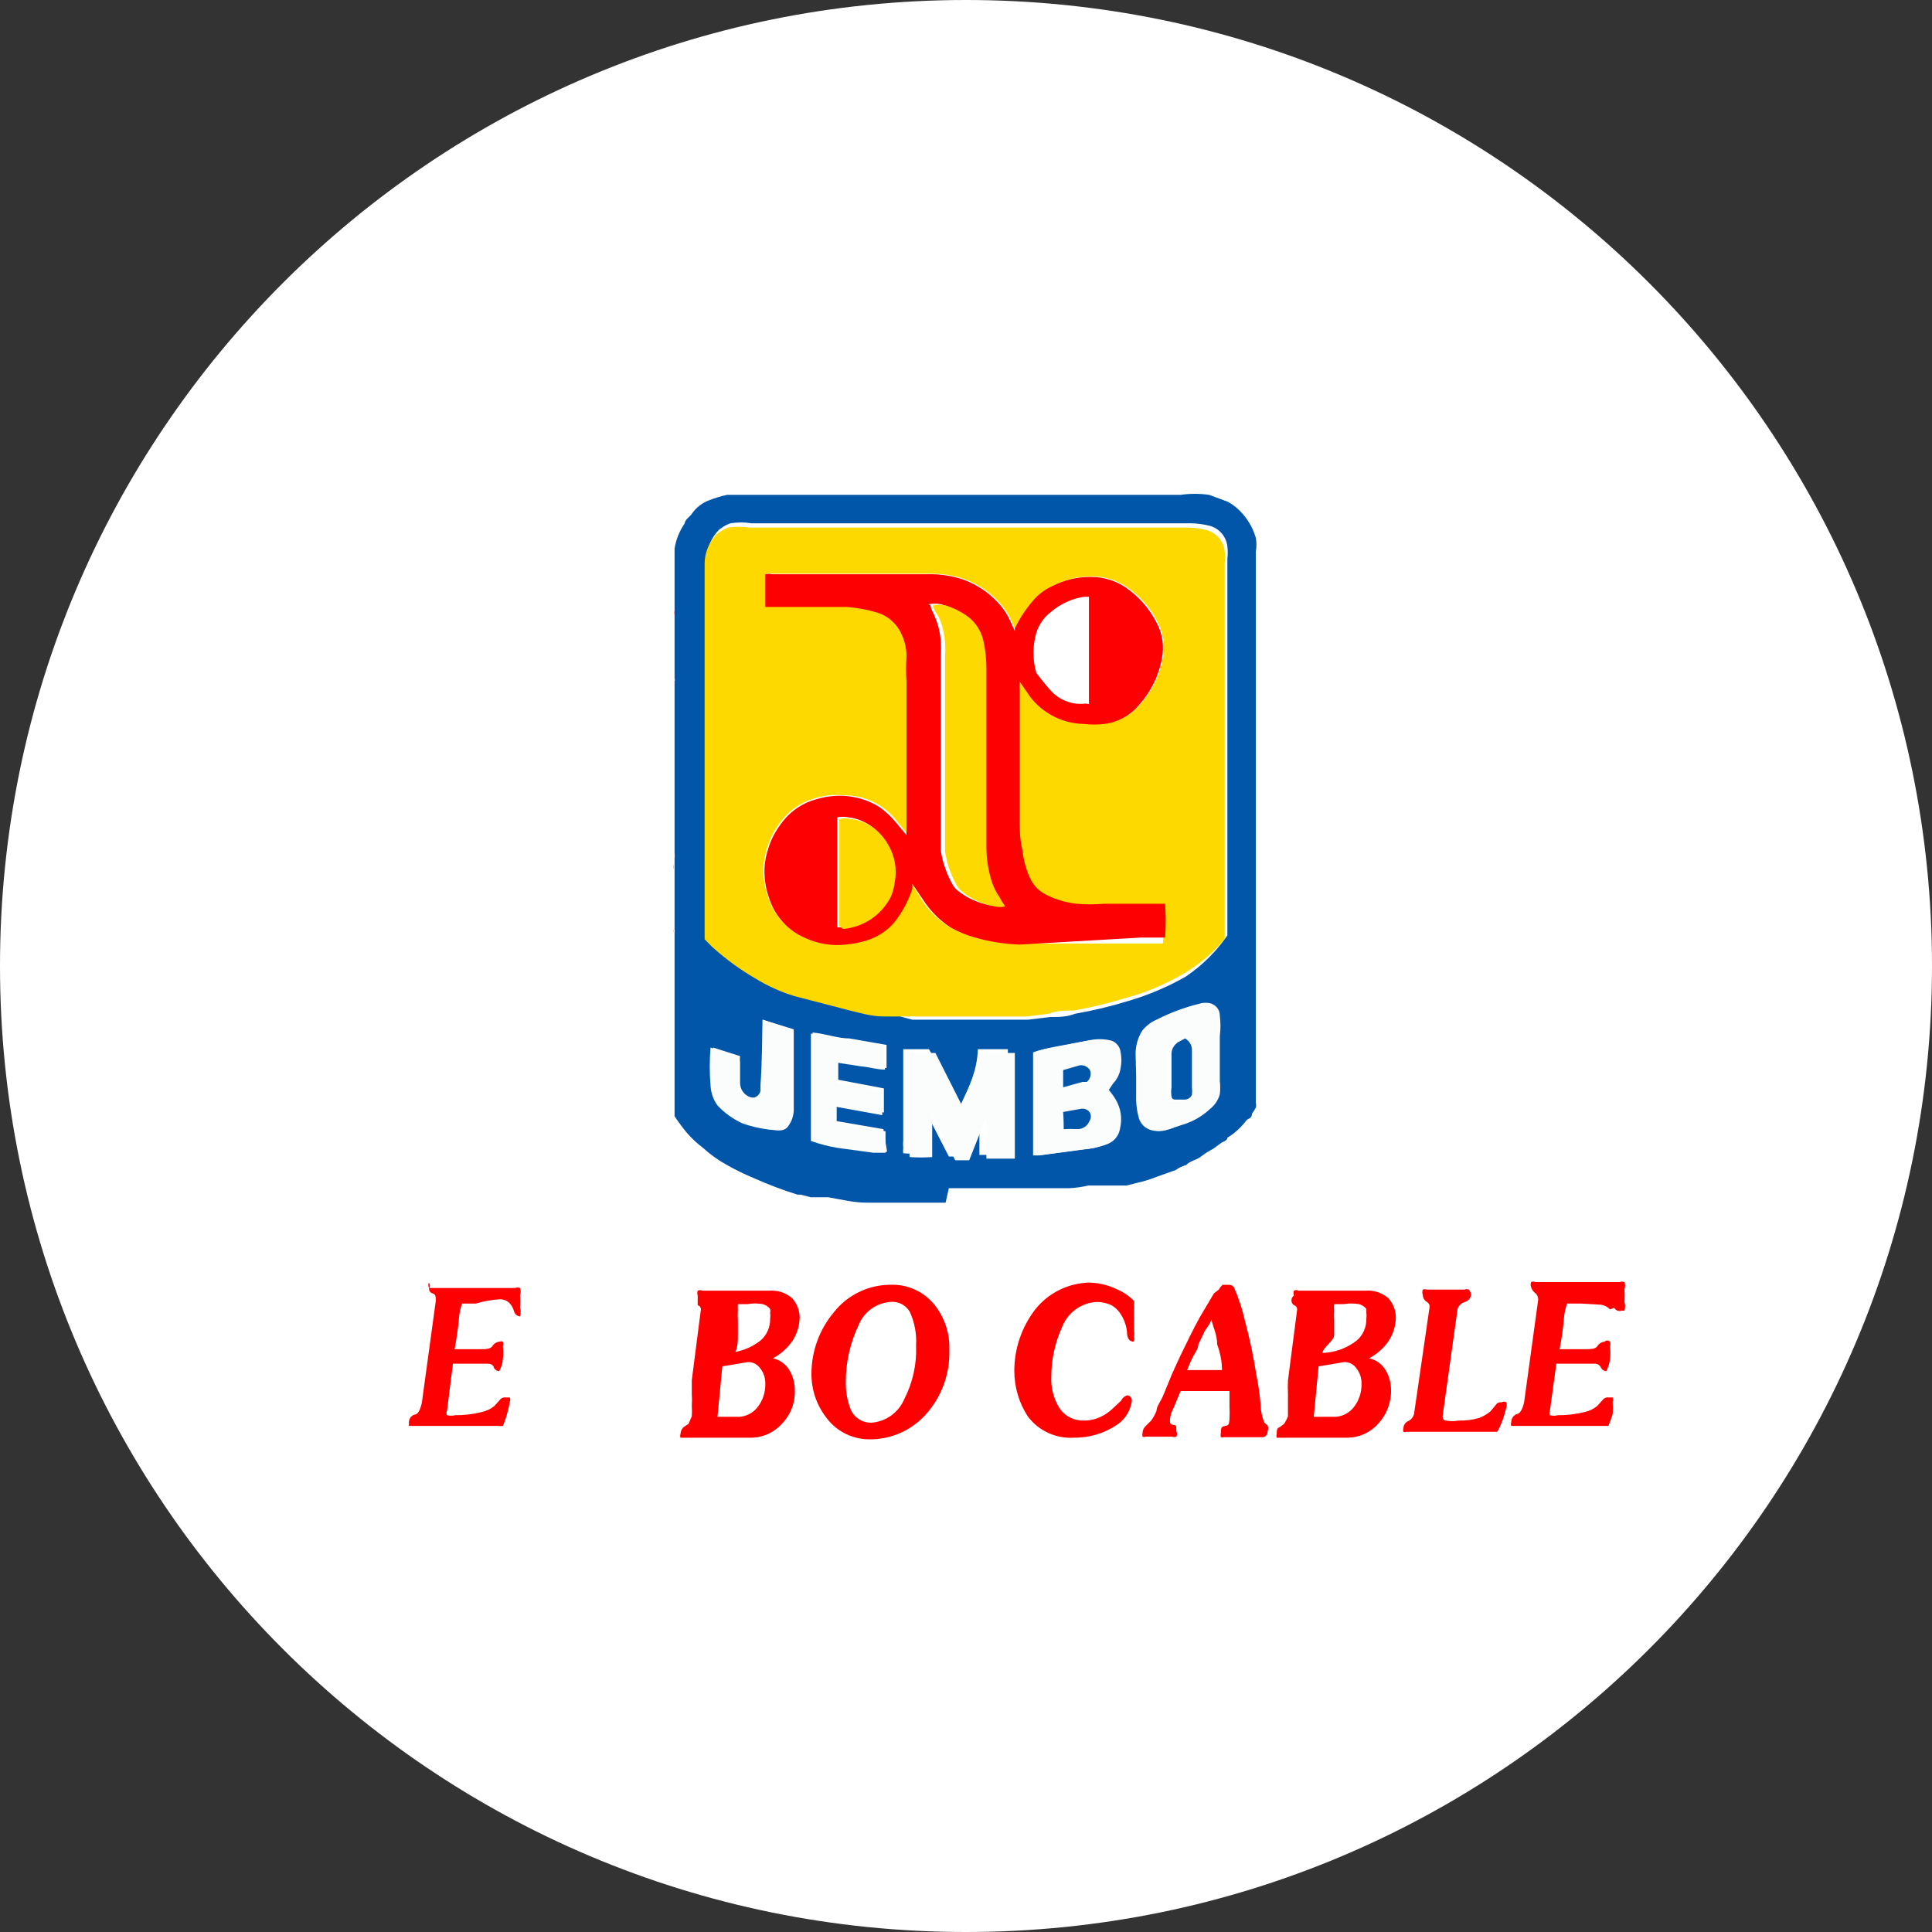 <svg width="32" height="32" viewBox="0 0 32 32" fill="none" xmlns="http://www.w3.org/2000/svg">
<rect x="0" y="0" width="32" height="32" fill="#333333" stroke="none"/>
<g clip-path="url(#clip0_2707_328553)">
<path d="M16 32C24.837 32 32 24.837 32 16C32 7.163 24.837 0 16 0C7.163 0 0 7.163 0 16C0 24.837 7.163 32 16 32Z" fill="white"/>
<path d="M16 29.333C23.364 29.333 29.333 23.364 29.333 16C29.333 8.636 23.364 2.667 16 2.667C8.636 2.667 2.667 8.636 2.667 16C2.667 23.364 8.636 29.333 16 29.333Z" fill="white"/>
<path d="M15.662 19.92H15.618H14.818H14.578H14.356C14.142 19.92 13.929 19.867 13.725 19.831H13.431L13.262 19.787H13.209C12.961 19.71 12.717 19.617 12.48 19.511C12.331 19.449 12.185 19.378 12.044 19.298C11.9 19.219 11.766 19.124 11.645 19.013C11.547 18.94 11.458 18.856 11.378 18.765C11.305 18.676 11.236 18.584 11.173 18.489V15.44C11.178 15.425 11.178 15.41 11.173 15.396C11.173 15.049 11.173 14.711 11.173 14.373C11.173 14.373 11.173 14.373 11.173 14.311V14.222C11.177 14.19 11.177 14.157 11.173 14.124V11.28C11.179 11.266 11.179 11.25 11.173 11.236V9.973C11.173 9.973 11.173 9.902 11.173 9.867V9.227V9.138V9.085C11.198 8.934 11.255 8.792 11.342 8.667C11.342 8.604 11.431 8.56 11.467 8.498C11.538 8.4 11.637 8.325 11.751 8.284C11.846 8.247 11.944 8.217 12.044 8.196H19.556C19.712 8.174 19.87 8.174 20.027 8.196L20.338 8.311C20.433 8.364 20.517 8.433 20.587 8.516C20.685 8.629 20.758 8.763 20.8 8.907C20.814 8.983 20.814 9.061 20.8 9.138V9.431V9.565V18.267C20.808 18.293 20.808 18.321 20.8 18.347C20.781 18.381 20.761 18.413 20.738 18.445C20.738 18.445 20.738 18.516 20.676 18.533C20.654 18.546 20.635 18.565 20.622 18.587L20.551 18.667C20.485 18.735 20.41 18.795 20.329 18.845C20.329 18.898 20.249 18.907 20.213 18.942L20.089 19.031C20.02 19.066 19.954 19.108 19.893 19.156C19.813 19.218 19.707 19.227 19.645 19.298C19.584 19.314 19.526 19.341 19.476 19.378L19.156 19.493C19.052 19.534 18.945 19.567 18.836 19.591L18.658 19.636H18.533H18.391H18.347H18.204H18.027C17.924 19.66 17.82 19.674 17.716 19.68H17.671H17.404H15.716L15.662 19.92ZM20.329 15.476V9.253C20.337 9.186 20.337 9.117 20.329 9.049C20.32 8.971 20.288 8.897 20.238 8.837C20.187 8.777 20.12 8.733 20.044 8.711C19.937 8.683 19.827 8.668 19.716 8.667H17.707H14.32H12.444C12.33 8.649 12.213 8.649 12.098 8.667C12.03 8.691 11.967 8.728 11.911 8.773C11.781 8.903 11.707 9.079 11.707 9.262V15.485C11.76 15.538 11.805 15.591 11.858 15.636C12.07 15.819 12.3 15.983 12.542 16.125C12.746 16.256 12.968 16.357 13.2 16.427L14.089 16.658C14.284 16.702 14.48 16.729 14.676 16.756C14.818 16.808 14.963 16.853 15.111 16.889C15.262 16.889 15.422 16.889 15.582 16.889H16.471H16.818H17.031L17.396 16.845C17.529 16.845 17.671 16.845 17.805 16.791C18.105 16.739 18.402 16.668 18.693 16.578C19.022 16.481 19.338 16.347 19.636 16.178C19.908 15.996 20.143 15.764 20.329 15.493V15.476ZM15.884 18.267L15.387 17.378H14.96V17.458C14.96 17.609 14.96 17.76 14.96 17.92C14.96 18.24 14.96 18.56 14.96 18.88C14.956 18.924 14.956 18.969 14.96 19.013C14.956 19.043 14.956 19.073 14.96 19.102C15.084 19.111 15.209 19.111 15.333 19.102V18.409L15.716 19.156H15.938L16.222 18.436C16.222 18.676 16.222 18.907 16.222 19.129H16.693V19.031C16.693 18.684 16.693 18.338 16.693 17.982V17.44C16.693 17.44 16.693 17.44 16.693 17.378H16.196C16.187 17.724 16.053 18 15.92 18.285L15.884 18.267ZM18.329 18.036L18.391 17.956C18.453 17.885 18.496 17.799 18.516 17.707C18.533 17.616 18.533 17.522 18.516 17.431C18.508 17.39 18.49 17.351 18.464 17.318C18.438 17.286 18.403 17.26 18.364 17.244C18.235 17.218 18.102 17.218 17.973 17.244L17.404 17.36C17.304 17.371 17.205 17.395 17.111 17.431C17.111 18 17.111 18.569 17.111 19.138H17.209L17.938 19.04C18.06 19.031 18.18 19.004 18.293 18.96C18.348 18.939 18.396 18.904 18.433 18.859C18.471 18.814 18.496 18.76 18.507 18.702C18.542 18.539 18.517 18.368 18.436 18.222C18.417 18.164 18.393 18.108 18.364 18.053L18.329 18.036ZM18.818 17.813V18.204C18.819 18.31 18.834 18.414 18.862 18.516C18.877 18.566 18.904 18.611 18.941 18.647C18.979 18.683 19.025 18.708 19.076 18.72C19.137 18.738 19.201 18.738 19.262 18.72C19.378 18.72 19.485 18.649 19.591 18.613C19.739 18.562 19.876 18.48 19.991 18.373C20.072 18.314 20.131 18.23 20.16 18.133C20.169 18.057 20.169 17.979 20.16 17.902C20.16 17.653 20.16 17.413 20.16 17.165C20.173 17.049 20.173 16.933 20.16 16.818C20.159 16.784 20.15 16.751 20.134 16.722C20.118 16.692 20.095 16.667 20.068 16.648C20.04 16.628 20.008 16.616 19.975 16.612C19.941 16.608 19.907 16.611 19.876 16.622C19.626 16.683 19.384 16.773 19.156 16.889C19.061 16.93 18.978 16.994 18.916 17.076C18.848 17.186 18.812 17.311 18.809 17.44L18.818 17.813ZM14.631 18.702L13.858 18.569C13.858 18.48 13.858 18.391 13.858 18.293L14.64 18.427V18.027L13.884 17.884C13.884 17.831 13.884 17.787 13.884 17.733V17.582C14.027 17.582 14.151 17.627 14.284 17.636C14.416 17.663 14.55 17.68 14.684 17.689C14.684 17.556 14.684 17.431 14.684 17.307L14.071 17.2C13.876 17.2 13.671 17.12 13.458 17.102V18.88C13.602 18.932 13.751 18.971 13.902 18.996L14.489 19.076C14.556 19.089 14.626 19.089 14.693 19.076L14.631 18.702ZM12.631 16.889C12.631 17.253 12.631 17.618 12.631 17.973C12.635 18 12.635 18.027 12.631 18.053C12.628 18.074 12.621 18.094 12.609 18.112C12.598 18.13 12.583 18.145 12.565 18.157C12.548 18.169 12.528 18.177 12.507 18.18C12.486 18.184 12.465 18.183 12.444 18.178C12.39 18.164 12.341 18.131 12.307 18.086C12.274 18.041 12.256 17.985 12.258 17.929C12.258 17.822 12.258 17.707 12.258 17.6C12.253 17.565 12.253 17.529 12.258 17.493L11.813 17.351C11.796 17.561 11.796 17.772 11.813 17.982C11.815 18.102 11.856 18.217 11.929 18.311C12.045 18.434 12.184 18.534 12.338 18.605C12.518 18.669 12.707 18.708 12.898 18.72C12.928 18.725 12.96 18.721 12.988 18.708C13.017 18.696 13.041 18.675 13.058 18.649C13.113 18.574 13.144 18.484 13.147 18.391C13.147 17.965 13.147 17.502 13.147 17.12V17.049L12.631 16.889Z" fill="#0156AA"/>
<path d="M20.329 15.493C20.131 15.747 19.887 15.961 19.609 16.125C19.314 16.298 18.997 16.432 18.667 16.524C18.375 16.614 18.079 16.686 17.778 16.738C17.645 16.738 17.503 16.738 17.369 16.791L17.005 16.836H16.782H16.445H15.556C15.396 16.836 15.236 16.836 15.076 16.836H14.631C14.436 16.836 14.231 16.773 14.045 16.729L13.156 16.498C12.928 16.428 12.71 16.329 12.507 16.204C12.263 16.062 12.033 15.895 11.822 15.707C11.769 15.662 11.725 15.609 11.671 15.556V9.333C11.672 9.15 11.746 8.974 11.876 8.845C11.932 8.799 11.995 8.763 12.062 8.738C12.177 8.72 12.294 8.72 12.409 8.738H14.303H17.689H19.671C19.779 8.739 19.887 8.754 19.991 8.782C20.069 8.805 20.138 8.849 20.191 8.911C20.243 8.973 20.276 9.049 20.285 9.129C20.294 9.194 20.294 9.26 20.285 9.325V15.547L20.329 15.493ZM16.889 11.289L17.085 11.529C17.191 11.665 17.325 11.776 17.479 11.854C17.633 11.932 17.801 11.976 17.974 11.982C18.086 11.991 18.199 11.991 18.311 11.982C18.533 11.954 18.737 11.843 18.88 11.671C19.078 11.455 19.21 11.187 19.262 10.898C19.302 10.702 19.273 10.498 19.183 10.32C19.066 10.08 18.888 9.874 18.667 9.725C18.497 9.608 18.295 9.546 18.089 9.547C17.867 9.544 17.647 9.596 17.449 9.698C17.33 9.751 17.224 9.83 17.138 9.929C17.015 10.069 16.911 10.225 16.827 10.391V10.444L16.747 10.267C16.707 10.181 16.656 10.1 16.596 10.027C16.43 9.829 16.216 9.679 15.974 9.591C15.807 9.535 15.633 9.505 15.458 9.502C15.236 9.502 15.023 9.502 14.809 9.502H14.24H13.538H12.809C12.771 9.493 12.732 9.493 12.694 9.502V10.044H12.791C13.2 10.044 13.618 10.044 14.036 10.044C14.205 10.049 14.372 10.076 14.534 10.124C14.623 10.149 14.706 10.193 14.776 10.253C14.847 10.313 14.903 10.387 14.943 10.471C15.002 10.59 15.033 10.721 15.031 10.853C15.031 10.996 15.031 11.138 15.031 11.271C15.031 11.769 15.031 12.258 15.031 12.756V13.733C15.035 13.76 15.035 13.787 15.031 13.813L14.854 13.6C14.75 13.464 14.615 13.354 14.46 13.28C14.306 13.206 14.136 13.169 13.965 13.173C13.812 13.157 13.658 13.172 13.511 13.218C13.33 13.265 13.164 13.36 13.031 13.493C12.917 13.613 12.823 13.751 12.756 13.902C12.703 14.027 12.667 14.159 12.649 14.293C12.631 14.492 12.659 14.693 12.729 14.88C12.776 15.024 12.854 15.155 12.956 15.266C13.059 15.376 13.185 15.463 13.325 15.52C13.533 15.616 13.764 15.653 13.991 15.627C14.112 15.617 14.232 15.593 14.347 15.556C14.524 15.5 14.681 15.395 14.8 15.253C14.932 15.09 15.032 14.903 15.094 14.702V14.622L15.245 14.871C15.361 15.061 15.519 15.222 15.707 15.342C15.835 15.418 15.973 15.478 16.116 15.52C16.356 15.587 16.604 15.622 16.854 15.627H18.871H19.262C19.276 15.443 19.276 15.259 19.262 15.076H18.934H18.258C18.104 15.085 17.95 15.085 17.796 15.076C17.634 15.049 17.476 15.004 17.325 14.942C17.199 14.882 17.096 14.782 17.031 14.658C16.96 14.507 16.915 14.344 16.898 14.178C16.898 14 16.898 13.822 16.854 13.645C16.809 13.467 16.854 13.28 16.854 13.093C16.854 12.907 16.854 12.684 16.854 12.48C16.854 12.276 16.854 11.867 16.854 11.591C16.855 11.489 16.867 11.388 16.889 11.289Z" fill="#FDD900"/>
<path d="M15.92 18.285C16.053 18 16.187 17.724 16.311 17.44H16.809C16.809 17.44 16.809 17.485 16.809 17.502V18.044C16.809 18.391 16.809 18.747 16.809 19.093V19.191H16.338C16.338 18.969 16.338 18.738 16.338 18.498L16.053 19.218H15.822L15.44 18.471V19.165C15.316 19.173 15.191 19.173 15.067 19.165C15.062 19.135 15.062 19.105 15.067 19.076C15.062 19.031 15.062 18.987 15.067 18.942C15.067 18.622 15.067 18.302 15.067 17.982C15.067 17.822 15.067 17.671 15.067 17.52V17.44H15.493L15.92 18.285Z" fill="#FBFCFC"/>
<path d="M18.365 18.053C18.408 18.103 18.447 18.157 18.48 18.213C18.566 18.358 18.591 18.53 18.551 18.693C18.542 18.752 18.517 18.806 18.48 18.851C18.442 18.897 18.393 18.931 18.338 18.951C18.224 18.995 18.104 19.023 17.982 19.031L17.253 19.129H17.156C17.156 18.56 17.156 17.991 17.156 17.422C17.251 17.387 17.349 17.36 17.449 17.342L18.018 17.236C18.146 17.204 18.281 17.204 18.409 17.236C18.449 17.25 18.484 17.275 18.511 17.308C18.538 17.341 18.555 17.38 18.56 17.422C18.578 17.513 18.578 17.607 18.56 17.698C18.545 17.791 18.501 17.878 18.436 17.947L18.365 18.053ZM17.609 18.418V18.729C17.689 18.725 17.769 18.725 17.849 18.729C17.89 18.727 17.929 18.713 17.962 18.689C17.995 18.666 18.021 18.633 18.036 18.596C18.051 18.573 18.059 18.547 18.059 18.52C18.059 18.493 18.051 18.467 18.036 18.445C18.02 18.425 18 18.409 17.976 18.4C17.953 18.39 17.927 18.387 17.902 18.391L17.609 18.418ZM17.609 18.009L17.929 17.956H18C18.029 17.933 18.05 17.902 18.059 17.867C18.069 17.831 18.067 17.794 18.053 17.76C18.036 17.732 18.01 17.71 17.98 17.696C17.951 17.682 17.918 17.676 17.885 17.68L17.609 17.76V18.009Z" fill="#FBFCFC"/>
<path d="M18.853 17.831V17.44C18.849 17.308 18.886 17.177 18.96 17.067C19.026 16.99 19.108 16.93 19.2 16.889C19.429 16.773 19.671 16.683 19.92 16.622C19.952 16.611 19.986 16.608 20.019 16.612C20.052 16.616 20.084 16.629 20.112 16.648C20.14 16.667 20.163 16.692 20.179 16.722C20.195 16.751 20.204 16.784 20.204 16.818C20.218 16.933 20.218 17.049 20.204 17.165C20.204 17.413 20.204 17.653 20.204 17.902C20.213 17.976 20.213 18.051 20.204 18.125C20.176 18.224 20.117 18.311 20.036 18.373C19.92 18.48 19.784 18.562 19.636 18.613L19.307 18.72C19.246 18.738 19.181 18.738 19.12 18.72C19.07 18.706 19.025 18.68 18.988 18.645C18.95 18.609 18.923 18.565 18.907 18.516C18.878 18.414 18.863 18.31 18.862 18.205V17.813L18.853 17.831ZM19.627 17.2L19.467 17.262C19.422 17.281 19.384 17.313 19.358 17.355C19.333 17.396 19.321 17.445 19.325 17.493V18.027C19.316 18.077 19.316 18.128 19.325 18.178C19.325 18.231 19.325 18.249 19.422 18.24H19.538C19.563 18.24 19.588 18.234 19.61 18.221C19.631 18.209 19.65 18.191 19.662 18.169C19.666 18.125 19.666 18.08 19.662 18.036C19.662 17.831 19.662 17.636 19.662 17.431C19.665 17.39 19.656 17.348 19.635 17.312C19.615 17.275 19.584 17.246 19.547 17.227L19.627 17.2Z" fill="#FBFCFC"/>
<path d="M14.667 18.738V19.093H14.462L13.876 19.013C13.724 18.988 13.575 18.95 13.431 18.898C13.431 18.311 13.431 17.733 13.431 17.12L14.044 17.218L14.658 17.324C14.658 17.449 14.658 17.573 14.658 17.716C14.516 17.716 14.391 17.671 14.258 17.662L13.858 17.6V17.778C13.858 17.831 13.858 17.876 13.858 17.938L14.613 18.071V18.471L13.831 18.329C13.831 18.427 13.831 18.524 13.831 18.613L14.667 18.738Z" fill="#FBFCFC"/>
<path d="M12.631 16.889L13.102 17.049V17.12C13.102 17.538 13.102 17.965 13.102 18.391C13.1 18.484 13.069 18.574 13.014 18.649C12.997 18.675 12.973 18.696 12.944 18.708C12.916 18.721 12.884 18.725 12.854 18.72C12.662 18.708 12.474 18.669 12.293 18.605C12.14 18.534 12.001 18.434 11.885 18.311C11.815 18.215 11.775 18.101 11.769 17.982C11.751 17.772 11.751 17.561 11.769 17.351L12.213 17.493C12.209 17.529 12.209 17.565 12.213 17.6C12.213 17.707 12.213 17.822 12.213 17.929C12.212 17.985 12.229 18.041 12.263 18.086C12.297 18.131 12.345 18.164 12.4 18.178C12.42 18.185 12.441 18.187 12.462 18.185C12.483 18.184 12.503 18.177 12.521 18.168C12.54 18.157 12.556 18.144 12.569 18.127C12.582 18.11 12.591 18.091 12.596 18.071V17.973C12.622 17.609 12.622 17.244 12.631 16.889Z" fill="#FBFCFC"/>
<path d="M11.174 11.245V10.196C11.169 10.166 11.169 10.136 11.174 10.107C11.174 10.107 11.174 10.107 11.174 10.16C11.174 10.507 11.174 10.853 11.174 11.2C11.178 11.214 11.178 11.23 11.174 11.245Z" fill="#FD0102"/>
<path d="M11.156 15.44V14.409C11.151 14.377 11.151 14.344 11.156 14.311C11.156 14.311 11.156 14.311 11.156 14.373C11.156 14.711 11.156 15.049 11.156 15.396C11.161 15.41 11.161 15.425 11.156 15.44Z" fill="#FD0102"/>
<path d="M16.889 11.289C16.885 11.354 16.885 11.419 16.889 11.485C16.889 11.787 16.889 12.089 16.889 12.373C16.889 12.658 16.889 12.791 16.889 12.996C16.889 13.2 16.889 13.36 16.889 13.547C16.889 13.733 16.889 13.902 16.934 14.08C16.951 14.246 16.996 14.409 17.067 14.56C17.129 14.684 17.233 14.781 17.36 14.836C17.509 14.906 17.668 14.951 17.831 14.969C17.982 14.982 18.134 14.982 18.285 14.969H18.969H19.298C19.311 15.155 19.311 15.342 19.298 15.529H18.898L16.889 15.645C16.639 15.637 16.392 15.598 16.151 15.529C16.008 15.491 15.871 15.434 15.742 15.36C15.556 15.238 15.399 15.077 15.28 14.889L15.111 14.64V14.72C15.046 14.919 14.947 15.106 14.818 15.271C14.699 15.413 14.541 15.518 14.365 15.573C14.249 15.611 14.13 15.635 14.009 15.645C13.781 15.671 13.551 15.634 13.342 15.538C13.203 15.48 13.078 15.393 12.976 15.282C12.873 15.172 12.795 15.041 12.747 14.898C12.676 14.711 12.649 14.51 12.667 14.311C12.685 14.177 12.721 14.045 12.774 13.92C12.841 13.769 12.934 13.631 13.049 13.511C13.182 13.378 13.347 13.283 13.529 13.236C13.676 13.192 13.829 13.174 13.982 13.182C14.191 13.194 14.393 13.258 14.569 13.369C14.668 13.44 14.758 13.524 14.836 13.618L15.014 13.831C15.014 13.831 15.014 13.778 15.014 13.751V12.773C15.014 12.276 15.014 11.787 15.014 11.289C15.005 11.15 15.005 11.01 15.014 10.871C15.015 10.739 14.984 10.607 14.925 10.489C14.886 10.405 14.829 10.331 14.758 10.271C14.688 10.211 14.605 10.167 14.516 10.142C14.354 10.095 14.187 10.065 14.018 10.053C13.6 10.053 13.182 10.053 12.774 10.053H12.676V9.511C12.714 9.502 12.753 9.502 12.791 9.511H13.52H14.223H14.791C15.005 9.511 15.218 9.511 15.44 9.511C15.616 9.514 15.79 9.544 15.956 9.6C16.198 9.688 16.413 9.838 16.578 10.036C16.639 10.109 16.689 10.19 16.729 10.276L16.809 10.453V10.409C16.891 10.238 16.995 10.08 17.12 9.938C17.206 9.839 17.312 9.76 17.431 9.707C17.629 9.605 17.849 9.553 18.071 9.556C18.278 9.555 18.479 9.617 18.649 9.733C18.869 9.885 19.046 10.09 19.165 10.329C19.256 10.507 19.284 10.711 19.245 10.907C19.193 11.195 19.06 11.463 18.863 11.68C18.719 11.852 18.516 11.963 18.294 11.991C18.181 12.004 18.068 12.004 17.956 11.991C17.784 11.989 17.615 11.947 17.461 11.87C17.307 11.793 17.172 11.683 17.067 11.547L16.889 11.289ZM15.414 10.027C15.414 10.089 15.458 10.142 15.476 10.196C15.538 10.333 15.574 10.481 15.582 10.631C15.587 10.705 15.587 10.779 15.582 10.853C15.582 11.022 15.582 11.182 15.582 11.342C15.582 11.956 15.582 12.569 15.582 13.182C15.582 13.253 15.582 13.325 15.582 13.405C15.582 13.485 15.582 13.476 15.582 13.52C15.582 13.565 15.582 13.618 15.582 13.662C15.582 13.707 15.582 13.947 15.582 14.089C15.614 14.293 15.684 14.489 15.787 14.667C15.806 14.697 15.83 14.725 15.858 14.747C16.017 14.876 16.207 14.961 16.409 14.996C16.465 15.009 16.523 15.009 16.578 14.996C16.578 14.933 16.507 14.889 16.471 14.836C16.414 14.738 16.369 14.633 16.338 14.524C16.292 14.36 16.268 14.189 16.267 14.018V12.24C16.267 11.84 16.267 11.44 16.267 11.04C16.267 10.884 16.249 10.729 16.214 10.578C16.17 10.405 16.062 10.255 15.911 10.16C15.812 10.096 15.704 10.045 15.591 10.009C15.521 9.995 15.448 9.995 15.378 10.009L15.414 10.027ZM13.867 15.36H13.929C14.091 15.349 14.247 15.297 14.383 15.209C14.524 15.121 14.638 14.995 14.711 14.845C14.748 14.766 14.773 14.682 14.783 14.596C14.827 14.379 14.789 14.154 14.676 13.964C14.623 13.87 14.554 13.786 14.471 13.716C14.352 13.617 14.207 13.556 14.054 13.538C13.992 13.525 13.928 13.525 13.867 13.538V15.36ZM18.036 11.662C18.036 11.049 18.036 10.453 18.036 9.885H17.956C17.759 9.914 17.575 9.997 17.422 10.124C17.301 10.212 17.21 10.337 17.165 10.48C17.102 10.698 17.102 10.929 17.165 11.147C17.165 11.147 17.334 11.369 17.431 11.467C17.503 11.537 17.59 11.591 17.686 11.623C17.781 11.656 17.883 11.666 17.983 11.653L18.036 11.662Z" fill="#FD0102"/>
<path d="M17.609 18.418L17.911 18.364C17.936 18.361 17.962 18.364 17.985 18.373C18.008 18.383 18.029 18.398 18.044 18.418C18.06 18.44 18.068 18.466 18.068 18.493C18.068 18.52 18.06 18.547 18.044 18.569C18.029 18.607 18.004 18.639 17.971 18.663C17.938 18.686 17.898 18.7 17.858 18.702C17.778 18.698 17.698 18.698 17.618 18.702C17.618 18.667 17.618 18.524 17.609 18.418Z" fill="#0156AA"/>
<path d="M17.609 18.009V17.724L17.884 17.645C17.917 17.641 17.95 17.646 17.98 17.66C18.01 17.675 18.035 17.697 18.053 17.724C18.067 17.759 18.069 17.796 18.059 17.831C18.05 17.866 18.029 17.898 18 17.92H17.929L17.609 18.009Z" fill="#0156AA"/>
<path d="M19.627 17.2C19.664 17.219 19.694 17.249 19.715 17.285C19.735 17.321 19.745 17.363 19.742 17.404C19.742 17.609 19.742 17.805 19.742 18.009C19.747 18.05 19.747 18.092 19.742 18.133C19.732 18.157 19.714 18.178 19.692 18.192C19.67 18.206 19.644 18.214 19.618 18.213H19.502C19.44 18.213 19.413 18.213 19.404 18.16C19.396 18.11 19.396 18.059 19.404 18.009V17.476C19.401 17.427 19.412 17.378 19.438 17.337C19.463 17.296 19.502 17.263 19.547 17.244L19.627 17.2Z" fill="#0156AA"/>
<path d="M15.449 10.027C15.519 10.013 15.592 10.013 15.662 10.027C15.775 10.062 15.883 10.113 15.982 10.178C16.133 10.273 16.241 10.423 16.284 10.596C16.32 10.75 16.338 10.908 16.338 11.067C16.338 11.458 16.338 11.858 16.338 12.258V14.036C16.339 14.207 16.363 14.377 16.409 14.542C16.438 14.653 16.486 14.759 16.551 14.853C16.58 14.909 16.613 14.962 16.649 15.013C16.593 15.027 16.535 15.027 16.48 15.013C16.278 14.979 16.088 14.893 15.929 14.764C15.9 14.742 15.876 14.715 15.858 14.684C15.754 14.506 15.685 14.31 15.653 14.107C15.653 13.964 15.653 13.822 15.653 13.68C15.653 13.538 15.653 13.582 15.653 13.538C15.653 13.493 15.653 13.458 15.653 13.422C15.653 13.387 15.653 13.271 15.653 13.2C15.653 12.587 15.653 11.973 15.653 11.36C15.653 11.2 15.653 11.04 15.653 10.871C15.658 10.797 15.658 10.723 15.653 10.649C15.644 10.498 15.608 10.351 15.546 10.213C15.493 10.142 15.466 10.089 15.449 10.027Z" fill="#FDD900"/>
<path d="M13.902 15.342V13.565C13.964 13.551 14.027 13.551 14.089 13.565C14.242 13.582 14.388 13.644 14.507 13.742C14.589 13.812 14.659 13.896 14.711 13.991C14.824 14.181 14.862 14.406 14.818 14.622C14.808 14.709 14.784 14.793 14.747 14.871C14.669 15.015 14.557 15.138 14.421 15.228C14.284 15.318 14.127 15.372 13.965 15.387L13.902 15.342Z" fill="#FDD900"/>
<path d="M7.884 21.591H7.715H7.653C7.625 21.674 7.607 21.761 7.6 21.849C7.586 22.016 7.562 22.182 7.529 22.347H7.947C8.062 22.347 8.133 22.347 8.169 22.276C8.196 22.245 8.234 22.226 8.275 22.222C8.284 22.218 8.293 22.216 8.302 22.216C8.311 22.216 8.32 22.218 8.329 22.222C8.337 22.248 8.337 22.276 8.329 22.302C8.338 22.37 8.338 22.439 8.329 22.507C8.326 22.579 8.304 22.649 8.267 22.711C8.247 22.71 8.229 22.703 8.214 22.692C8.198 22.681 8.185 22.666 8.178 22.649C8.178 22.649 8.178 22.587 8.071 22.587H7.502L7.404 23.369C7.398 23.38 7.395 23.392 7.395 23.404C7.395 23.417 7.398 23.429 7.404 23.44C7.448 23.452 7.494 23.452 7.538 23.44C7.687 23.442 7.837 23.424 7.982 23.387C8.057 23.371 8.127 23.337 8.187 23.289L8.275 23.191C8.287 23.174 8.303 23.161 8.322 23.153C8.341 23.145 8.362 23.143 8.382 23.147H8.444C8.453 23.169 8.453 23.195 8.444 23.218C8.434 23.284 8.419 23.349 8.4 23.413C8.382 23.483 8.358 23.552 8.329 23.618C8.305 23.622 8.281 23.622 8.258 23.618H6.773C6.773 23.618 6.773 23.618 6.773 23.564C6.772 23.535 6.779 23.507 6.795 23.483C6.811 23.459 6.835 23.441 6.862 23.431C6.924 23.431 6.96 23.351 6.987 23.235L7.218 21.547C7.218 21.476 7.218 21.44 7.164 21.422C7.111 21.404 7.111 21.378 7.102 21.324C7.092 21.299 7.092 21.27 7.102 21.244C7.112 21.257 7.118 21.272 7.12 21.288C7.122 21.303 7.118 21.319 7.111 21.333H8.533C8.546 21.328 8.559 21.325 8.573 21.325C8.587 21.325 8.601 21.328 8.613 21.333C8.627 21.371 8.627 21.412 8.613 21.449C8.618 21.52 8.618 21.591 8.613 21.662C8.627 21.709 8.627 21.758 8.613 21.804C8.591 21.802 8.57 21.793 8.552 21.779C8.535 21.765 8.522 21.746 8.515 21.724C8.504 21.679 8.483 21.637 8.453 21.6C8.433 21.575 8.407 21.555 8.378 21.541C8.348 21.527 8.317 21.52 8.284 21.52C8.148 21.527 8.014 21.551 7.884 21.591Z" fill="#FD0102"/>
<path d="M11.556 21.458C11.547 21.432 11.547 21.404 11.556 21.378C11.568 21.372 11.582 21.369 11.596 21.369C11.609 21.369 11.623 21.372 11.636 21.378H12.747C12.814 21.373 12.882 21.381 12.946 21.402C13.01 21.424 13.069 21.458 13.12 21.502C13.2 21.59 13.244 21.704 13.245 21.822C13.242 21.958 13.202 22.09 13.129 22.204C13.046 22.328 12.933 22.429 12.8 22.498C12.86 22.51 12.917 22.536 12.966 22.573C13.015 22.61 13.056 22.657 13.085 22.711C13.137 22.806 13.164 22.913 13.165 23.022C13.169 23.125 13.152 23.228 13.116 23.324C13.079 23.421 13.023 23.508 12.951 23.582C12.887 23.654 12.809 23.711 12.722 23.751C12.635 23.791 12.54 23.812 12.444 23.813H11.271C11.264 23.793 11.264 23.771 11.271 23.751C11.272 23.729 11.277 23.708 11.286 23.688C11.295 23.668 11.308 23.65 11.325 23.636L11.405 23.582L11.458 23.458C11.462 23.402 11.462 23.345 11.458 23.289C11.463 23.221 11.463 23.152 11.458 23.084C11.458 23.013 11.458 22.933 11.458 22.862L11.609 21.689C11.61 21.673 11.604 21.657 11.595 21.644C11.585 21.631 11.571 21.622 11.556 21.618C11.556 21.618 11.556 21.511 11.556 21.458ZM11.884 23.467H12.249C12.359 23.459 12.461 23.407 12.533 23.325C12.628 23.213 12.678 23.071 12.676 22.924C12.679 22.828 12.648 22.733 12.587 22.658C12.564 22.627 12.535 22.602 12.501 22.585C12.467 22.568 12.429 22.56 12.391 22.56L11.964 22.631L11.884 23.467ZM12.027 22.409C12.233 22.403 12.433 22.332 12.596 22.204C12.648 22.16 12.689 22.103 12.717 22.04C12.745 21.977 12.758 21.909 12.756 21.84C12.761 21.808 12.761 21.775 12.756 21.742C12.761 21.722 12.761 21.701 12.756 21.68C12.724 21.64 12.68 21.612 12.631 21.6C12.549 21.586 12.465 21.586 12.382 21.6H12.267H12.222C12.219 21.633 12.219 21.665 12.222 21.698C12.218 21.757 12.218 21.816 12.222 21.876C12.222 21.947 12.222 22.027 12.222 22.116C12.222 22.204 12.222 22.302 12.178 22.4L12.027 22.409Z" fill="#FD0102"/>
<path d="M14.747 21.28C14.885 21.274 15.024 21.301 15.15 21.358C15.277 21.415 15.388 21.501 15.476 21.609C15.645 21.82 15.734 22.085 15.724 22.355C15.738 22.76 15.591 23.153 15.316 23.449C15.201 23.57 15.063 23.668 14.911 23.735C14.758 23.802 14.593 23.838 14.427 23.84C14.284 23.844 14.143 23.814 14.014 23.752C13.886 23.69 13.774 23.599 13.689 23.484C13.527 23.276 13.439 23.02 13.44 22.756C13.44 22.381 13.572 22.019 13.813 21.733C13.925 21.592 14.066 21.478 14.228 21.4C14.39 21.321 14.567 21.28 14.747 21.28ZM14.747 21.564C14.632 21.573 14.522 21.613 14.43 21.68C14.337 21.748 14.265 21.84 14.222 21.947C14.079 22.246 14.006 22.575 14.009 22.907C14.008 23.056 14.035 23.203 14.089 23.342C14.117 23.41 14.166 23.467 14.228 23.507C14.29 23.547 14.362 23.567 14.435 23.564C14.553 23.555 14.666 23.514 14.762 23.445C14.857 23.376 14.932 23.282 14.978 23.173C15.119 22.899 15.186 22.593 15.173 22.284C15.185 22.092 15.148 21.899 15.067 21.724C15.034 21.67 14.987 21.625 14.93 21.597C14.873 21.569 14.81 21.557 14.747 21.564Z" fill="#FD0102"/>
<path d="M18.773 22.222C18.702 22.222 18.666 22.16 18.666 22.053C18.652 21.934 18.606 21.82 18.533 21.724C18.498 21.682 18.456 21.646 18.409 21.618C18.333 21.583 18.252 21.565 18.169 21.564C18.042 21.57 17.92 21.613 17.817 21.687C17.715 21.761 17.636 21.864 17.591 21.982C17.474 22.239 17.413 22.518 17.413 22.8C17.403 22.988 17.453 23.175 17.555 23.333C17.599 23.396 17.658 23.446 17.726 23.48C17.795 23.514 17.87 23.531 17.947 23.529C18.045 23.53 18.142 23.509 18.231 23.467C18.303 23.433 18.369 23.388 18.427 23.333L18.569 23.2C18.578 23.179 18.592 23.161 18.608 23.145C18.625 23.13 18.645 23.119 18.666 23.111C18.681 23.111 18.696 23.115 18.708 23.123C18.721 23.131 18.731 23.142 18.738 23.155C18.75 23.187 18.75 23.222 18.738 23.253C18.721 23.329 18.689 23.401 18.643 23.464C18.597 23.526 18.538 23.579 18.471 23.618C18.267 23.748 18.029 23.816 17.787 23.813C17.64 23.822 17.493 23.794 17.359 23.732C17.226 23.67 17.11 23.576 17.022 23.458C16.878 23.235 16.801 22.976 16.8 22.711C16.799 22.341 16.921 21.982 17.146 21.689C17.253 21.554 17.388 21.445 17.541 21.368C17.695 21.291 17.864 21.249 18.035 21.244C18.186 21.246 18.334 21.279 18.471 21.342C18.588 21.388 18.694 21.457 18.782 21.547C18.787 21.567 18.787 21.588 18.782 21.609C18.786 21.638 18.786 21.668 18.782 21.698V22.044C18.79 22.076 18.79 22.11 18.782 22.142C18.788 22.155 18.79 22.169 18.788 22.183C18.787 22.197 18.782 22.211 18.773 22.222Z" fill="#FD0102"/>
<path d="M20.249 21.28H20.355C20.374 21.28 20.392 21.285 20.408 21.294C20.423 21.303 20.436 21.317 20.444 21.333C20.52 21.511 20.58 21.696 20.622 21.884C20.701 22.177 20.763 22.474 20.809 22.773C20.844 22.938 20.867 23.104 20.88 23.271C20.882 23.372 20.903 23.471 20.942 23.564L20.995 23.609C21.002 23.624 21.006 23.641 21.006 23.658C21.006 23.675 21.002 23.691 20.995 23.707C20.997 23.72 20.995 23.733 20.991 23.746C20.986 23.758 20.979 23.77 20.97 23.779C20.961 23.788 20.949 23.796 20.937 23.8C20.924 23.804 20.911 23.806 20.898 23.805H20.267C20.252 23.809 20.237 23.809 20.222 23.805C20.215 23.781 20.215 23.756 20.222 23.733C20.222 23.662 20.222 23.627 20.293 23.618C20.364 23.609 20.355 23.573 20.364 23.511C20.368 23.437 20.368 23.363 20.364 23.289C20.364 23.2 20.364 23.12 20.364 23.04H19.555L19.44 23.316C19.406 23.376 19.385 23.442 19.378 23.511C19.378 23.564 19.378 23.591 19.431 23.6C19.484 23.609 19.484 23.6 19.484 23.707C19.492 23.72 19.496 23.736 19.496 23.751C19.496 23.767 19.492 23.782 19.484 23.796C19.461 23.804 19.436 23.804 19.413 23.796H18.978C18.961 23.802 18.942 23.802 18.924 23.796C18.919 23.775 18.919 23.754 18.924 23.733C18.925 23.694 18.941 23.655 18.969 23.627L19.067 23.529C19.103 23.48 19.133 23.426 19.155 23.369C19.155 23.289 19.235 23.2 19.271 23.102L19.413 22.756C19.467 22.64 19.52 22.516 19.582 22.391C19.644 22.267 19.76 22.018 19.875 21.813L20.107 21.422L20.187 21.36C20.203 21.331 20.224 21.304 20.249 21.28ZM19.662 22.693H20.24C20.24 22.557 20.213 22.415 20.16 22.267C20.16 22.107 20.089 21.973 20.062 21.849C20.062 21.902 20 21.973 19.956 22.044L19.849 22.267C19.849 22.338 19.787 22.418 19.751 22.489C19.715 22.56 19.689 22.631 19.662 22.693Z" fill="#FD0102"/>
<path d="M21.431 21.458C21.422 21.432 21.422 21.404 21.431 21.378C21.444 21.372 21.457 21.368 21.471 21.368C21.485 21.368 21.499 21.372 21.511 21.378H22.613C22.682 21.372 22.751 21.38 22.817 21.401C22.883 21.423 22.943 21.457 22.996 21.502C23.075 21.59 23.119 21.704 23.12 21.822C23.117 21.958 23.077 22.09 23.005 22.204C22.921 22.328 22.808 22.429 22.676 22.498C22.736 22.51 22.793 22.536 22.842 22.573C22.891 22.61 22.931 22.657 22.96 22.711C23.012 22.806 23.04 22.913 23.04 23.022C23.045 23.23 22.968 23.431 22.827 23.582C22.763 23.654 22.685 23.711 22.598 23.751C22.51 23.791 22.416 23.812 22.32 23.813H21.147C21.14 23.793 21.14 23.771 21.147 23.751C21.147 23.689 21.147 23.653 21.2 23.636L21.271 23.582C21.295 23.543 21.316 23.501 21.333 23.458C21.333 23.404 21.333 23.342 21.333 23.289C21.333 23.236 21.333 23.156 21.333 23.084C21.329 23.01 21.329 22.936 21.333 22.862L21.485 21.689C21.485 21.673 21.48 21.657 21.47 21.644C21.461 21.631 21.447 21.622 21.431 21.618C21.418 21.609 21.408 21.597 21.401 21.583C21.393 21.569 21.39 21.553 21.39 21.538C21.39 21.522 21.393 21.507 21.401 21.493C21.408 21.479 21.418 21.467 21.431 21.458ZM21.76 23.467H22.125C22.234 23.459 22.337 23.407 22.409 23.325C22.503 23.213 22.554 23.071 22.551 22.924C22.555 22.828 22.523 22.733 22.462 22.658C22.44 22.627 22.41 22.602 22.376 22.585C22.342 22.568 22.305 22.56 22.267 22.56L21.84 22.631L21.76 23.467ZM21.902 22.409C22.109 22.403 22.308 22.331 22.471 22.204C22.523 22.16 22.565 22.103 22.592 22.04C22.62 21.977 22.633 21.909 22.631 21.84C22.636 21.808 22.636 21.775 22.631 21.742V21.68C22.599 21.64 22.556 21.612 22.507 21.6C22.424 21.586 22.34 21.586 22.258 21.6H22.142H22.098C22.094 21.633 22.094 21.665 22.098 21.698C22.094 21.757 22.094 21.816 22.098 21.876C22.098 21.947 22.098 22.027 22.098 22.116C22.098 22.204 21.92 22.311 21.902 22.409Z" fill="#FD0102"/>
<path d="M24.365 21.449C24.361 21.475 24.35 21.5 24.332 21.521C24.315 21.541 24.292 21.556 24.267 21.564C24.238 21.572 24.212 21.586 24.19 21.606C24.168 21.627 24.152 21.652 24.142 21.68L23.894 23.458C23.894 23.458 23.894 23.529 23.947 23.529C24.017 23.542 24.09 23.542 24.16 23.529C24.277 23.532 24.394 23.517 24.507 23.484C24.571 23.457 24.631 23.422 24.685 23.378L24.774 23.271C24.784 23.255 24.798 23.242 24.816 23.234C24.833 23.226 24.852 23.224 24.871 23.227C24.884 23.22 24.897 23.216 24.911 23.216C24.925 23.216 24.939 23.22 24.951 23.227C24.959 23.253 24.959 23.28 24.951 23.307C24.935 23.379 24.914 23.45 24.889 23.52C24.865 23.587 24.835 23.653 24.8 23.715H23.289C23.282 23.719 23.275 23.721 23.267 23.721C23.259 23.721 23.251 23.719 23.245 23.715C23.239 23.695 23.239 23.674 23.245 23.653C23.246 23.628 23.254 23.605 23.268 23.584C23.282 23.564 23.302 23.548 23.325 23.538C23.349 23.526 23.371 23.509 23.388 23.487C23.405 23.465 23.417 23.44 23.422 23.413L23.68 21.636C23.678 21.618 23.671 21.601 23.66 21.587C23.649 21.573 23.635 21.562 23.618 21.555C23.602 21.542 23.59 21.526 23.58 21.508C23.571 21.489 23.566 21.469 23.565 21.449C23.556 21.42 23.556 21.389 23.565 21.36C23.588 21.352 23.613 21.352 23.636 21.36H24.258C24.281 21.351 24.306 21.351 24.329 21.36C24.351 21.385 24.363 21.416 24.365 21.449Z" fill="#FD0102"/>
<path d="M26.187 21.591H26.018H25.956C25.927 21.674 25.909 21.761 25.902 21.849C25.889 22.016 25.865 22.182 25.831 22.347H26.249C26.364 22.347 26.436 22.347 26.471 22.276C26.498 22.245 26.537 22.226 26.578 22.222C26.584 22.216 26.59 22.212 26.598 22.208C26.606 22.205 26.614 22.203 26.622 22.203C26.63 22.203 26.639 22.205 26.646 22.208C26.654 22.212 26.661 22.216 26.667 22.222C26.675 22.248 26.675 22.276 26.667 22.302C26.675 22.373 26.675 22.445 26.667 22.515C26.658 22.584 26.637 22.65 26.604 22.711C26.585 22.71 26.567 22.703 26.551 22.692C26.536 22.681 26.523 22.666 26.515 22.649C26.506 22.629 26.491 22.612 26.472 22.601C26.453 22.59 26.431 22.585 26.409 22.587H25.778L25.671 23.369C25.666 23.38 25.663 23.392 25.663 23.404C25.663 23.417 25.666 23.429 25.671 23.44C25.715 23.452 25.761 23.452 25.804 23.44C25.954 23.442 26.104 23.424 26.249 23.387C26.324 23.371 26.394 23.337 26.453 23.289L26.542 23.191C26.554 23.174 26.57 23.161 26.589 23.153C26.608 23.145 26.629 23.143 26.649 23.147H26.711C26.72 23.169 26.72 23.195 26.711 23.218C26.715 23.286 26.715 23.354 26.711 23.422C26.691 23.489 26.667 23.554 26.64 23.618H26.569H25.076H25.031C25.023 23.598 25.023 23.576 25.031 23.555C25.031 23.527 25.039 23.499 25.055 23.475C25.071 23.451 25.093 23.433 25.12 23.422C25.173 23.422 25.218 23.342 25.244 23.227L25.476 21.538C25.479 21.514 25.475 21.49 25.466 21.468C25.456 21.446 25.441 21.427 25.422 21.413C25.422 21.413 25.369 21.369 25.36 21.316C25.349 21.29 25.349 21.261 25.36 21.235C25.371 21.23 25.383 21.227 25.395 21.227C25.408 21.227 25.42 21.23 25.431 21.235H26.827C26.852 21.225 26.881 21.225 26.907 21.235C26.92 21.273 26.92 21.314 26.907 21.351C26.911 21.422 26.911 21.493 26.907 21.564C26.92 21.611 26.92 21.66 26.907 21.707C26.892 21.711 26.877 21.711 26.862 21.707C26.84 21.716 26.814 21.717 26.791 21.709C26.768 21.7 26.749 21.684 26.738 21.662C26.713 21.669 26.69 21.678 26.667 21.689C26.623 21.641 26.562 21.613 26.498 21.609L26.187 21.591Z" fill="#FD0102"/>
</g>
<defs>
<clipPath id="clip0_2707_328553">
<rect width="32" height="32" fill="white"/>
</clipPath>
</defs>
</svg>
